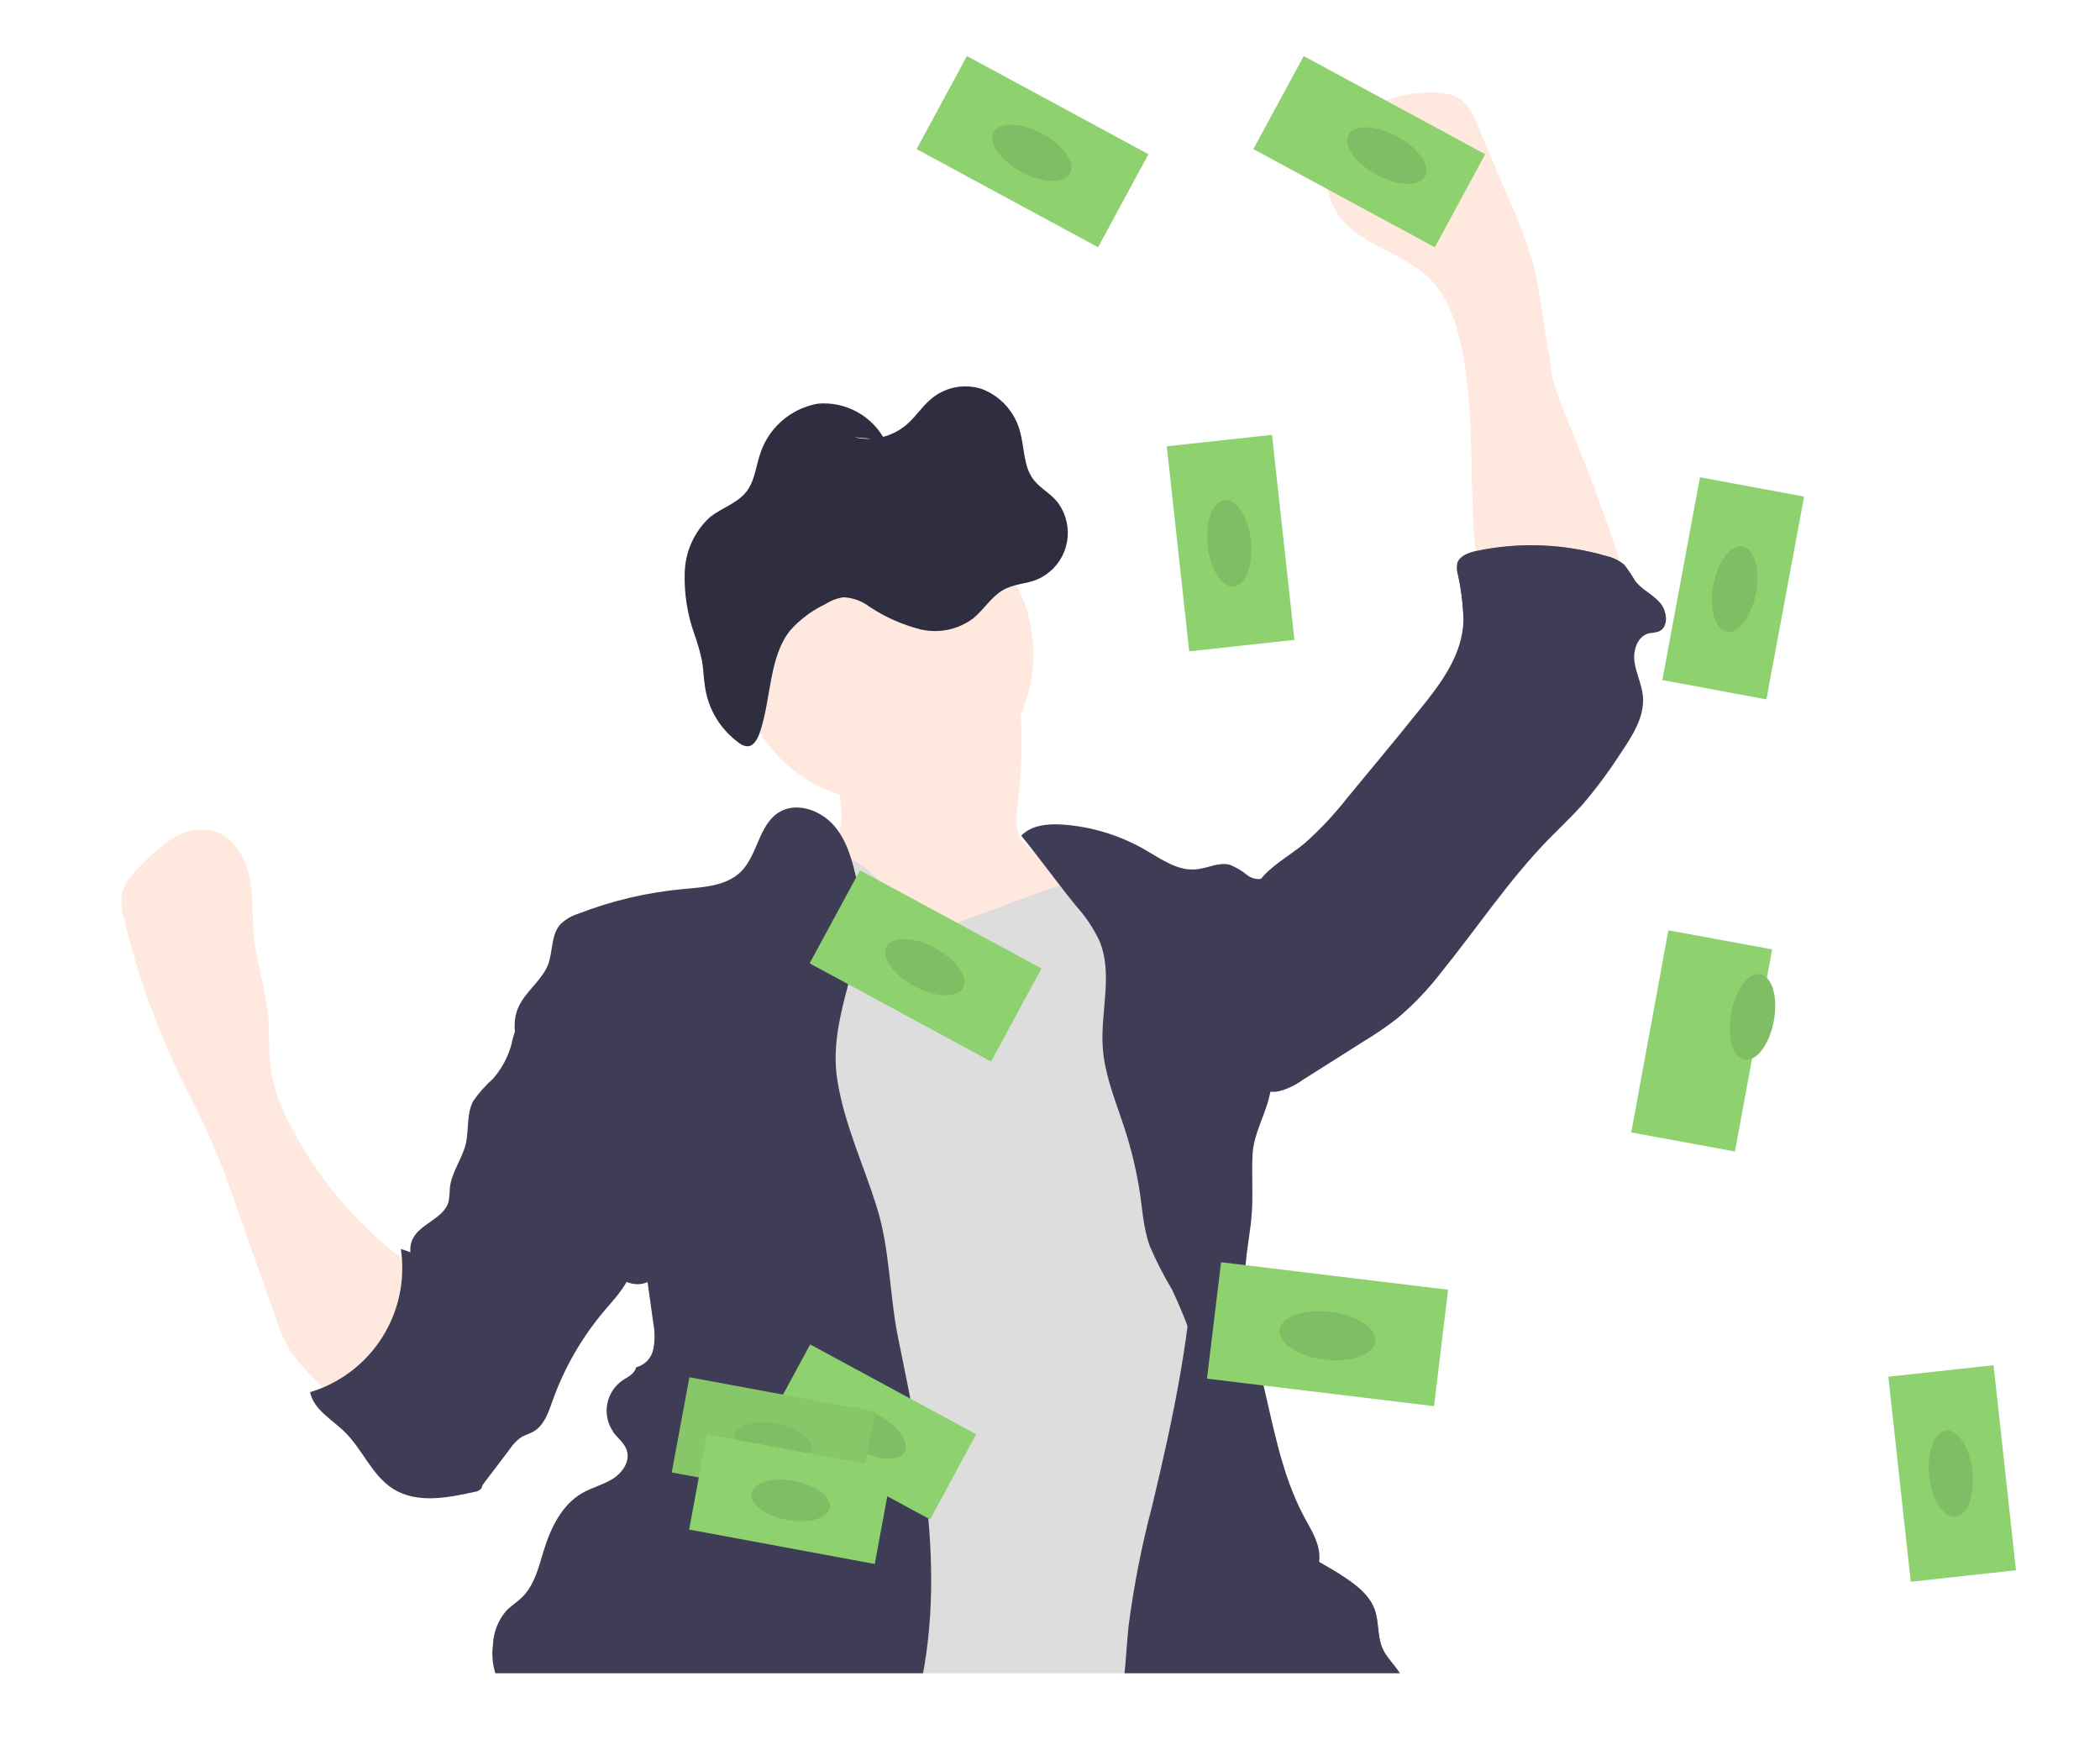 <svg width="300" height="250" viewBox="0 0 300 250" fill="none" xmlns="http://www.w3.org/2000/svg">
<rect width="300" height="250" fill="white"/>
<g clip-path="url(#clip0_80_1952)">
<path d="M116.866 123.013C117.465 122.25 118.133 121.543 118.86 120.9C120.307 119.189 120.324 116.999 120.102 114.68C119.845 111.703 119.245 108.589 120.786 106.228C121.597 105.148 122.646 104.27 123.851 103.661C127.814 101.477 131.976 99.675 136.281 98.279C139.859 96.988 144.388 95.208 145.441 100.076C145.643 101.051 145.786 102.036 145.869 103.028C146.038 107.182 145.854 111.344 145.321 115.468C145.167 117.093 145.03 118.89 146.091 120.19C146.628 120.77 147.222 121.294 147.864 121.756C150.697 124.203 158.992 128.463 156.638 131.355C155.08 133.229 144.79 134.777 142.385 135.034C138.105 135.564 133.824 134.093 129.767 132.638L122.267 129.952C120.65 129.499 119.149 128.702 117.867 127.616C117.229 127.057 116.788 126.308 116.607 125.48C116.427 124.651 116.518 123.787 116.866 123.013Z" fill="#FFE9DF"/>
<path d="M225.046 62.732C226.493 66.453 228.025 70.124 229.275 73.905C229.84 75.616 232.931 83.231 231.569 84.77C230.799 85.626 226.579 84.916 225.414 84.916L218.48 84.805C216.847 84.917 215.212 84.601 213.738 83.889C211.306 82.418 210.758 79.192 210.562 76.378C209.971 67.309 210.613 58.094 208.695 49.214C207.959 45.792 206.769 42.37 204.304 39.863C200.443 35.97 193.98 35.038 191.018 30.452C188.544 26.61 189.52 21.169 192.636 17.824C195.752 14.479 200.537 13.059 205.091 13.23C206.372 13.195 207.634 13.537 208.721 14.213C209.737 15.104 210.497 16.25 210.921 17.533L215.535 28.416C216.872 31.279 217.999 34.236 218.908 37.262C220.184 41.899 220.415 46.673 221.476 51.413C221.468 54.972 223.788 59.446 225.046 62.732Z" fill="#FFE9DF"/>
<path d="M185.539 220.965C183.827 219.357 183.022 216.525 182.363 214.412C180.839 209.278 180.385 203.94 178.725 198.875C177.231 194.312 174.74 190.138 171.431 186.658C171.25 186.431 171.014 186.255 170.746 186.144C170.388 186.066 170.014 186.112 169.685 186.273C165.533 187.83 162.554 191.611 160.79 195.684C159.027 199.756 158.222 204.171 157.152 208.466C155.662 214.266 153.548 219.904 152.144 225.731C150.74 231.557 150.089 237.708 151.553 243.509C151.714 244.416 152.076 245.276 152.615 246.024C153.242 246.64 154.011 247.093 154.855 247.342C155.698 247.591 156.59 247.629 157.451 247.453C159.164 247.231 160.876 246.597 162.588 246.392C165.632 246.265 168.65 247 171.294 248.514C173.999 249.874 176.55 251.585 179.375 252.646C182.517 253.826 185.892 254.254 189.23 253.896C192.567 253.538 195.774 252.404 198.594 250.584C199.912 249.729 201.273 248.437 201.162 246.854C201.015 246.112 200.821 245.381 200.58 244.664C200.306 243.278 200.871 241.815 200.58 240.437C200.178 238.53 198.346 237.28 197.532 235.518C196.719 233.756 197.036 231.651 196.36 229.829C195.504 227.579 193.398 226.133 191.386 224.832C189.374 223.532 187.208 222.591 185.539 220.965Z" fill="#3F3D56"/>
<path d="M126.488 114.578C138.17 114.578 147.641 105.113 147.641 93.437C147.641 81.762 138.17 72.297 126.488 72.297C114.805 72.297 105.334 81.762 105.334 93.437C105.334 105.113 114.805 114.578 126.488 114.578Z" fill="#FFE9DF"/>
<path opacity="0.1" d="M69.157 250.926C70.303 250.059 71.558 249.346 72.889 248.805C82.026 245.006 91.932 243.422 101.799 244.185C111.633 244.97 121.297 247.205 130.477 250.815C133.747 252.226 137.148 253.315 140.63 254.066C144.123 254.657 147.718 254.006 150.243 256.496C151.844 258.08 152.848 260.169 153.086 262.408C150.973 261.263 148.636 260.592 146.237 260.44C142.77 260.303 139.388 261.604 135.896 261.296C131.906 260.962 128.422 258.584 124.501 257.873C121.48 257.317 118.363 257.771 115.29 257.608C107.329 257.206 100.027 252.826 92.082 252.107C85.799 251.577 79.593 253.322 73.249 253.69C71.486 253.784 69.106 253.228 69.106 251.465C69.086 251.284 69.104 251.101 69.157 250.926Z" fill="black"/>
<path d="M128.91 129.61C127.01 127.958 125.769 125.7 123.834 124.126C121.906 122.566 119.461 121.787 116.985 121.944C116.65 121.933 116.321 122.029 116.044 122.218C115.808 122.43 115.638 122.707 115.556 123.013L111.438 133.425C110.312 136.109 109.365 138.864 108.605 141.673C107.389 146.704 107.389 151.94 107.389 157.073C107.389 167.433 112.183 179.488 107.389 188.728C101.499 200.038 103.862 214.566 96.954 225.294C94.094 229.76 89.857 233.14 85.688 236.416C81.181 240.2 76.39 243.633 71.357 246.683C70.287 247.282 69.063 248.095 69.063 249.327C69.063 251.089 71.443 251.645 73.198 251.542C79.507 251.183 85.756 249.404 92.031 249.968C99.967 250.687 107.278 255.101 115.231 255.478C118.312 255.623 121.428 255.178 124.45 255.743C128.371 256.47 131.881 258.849 135.844 259.165C139.269 259.456 142.693 258.164 146.186 258.31C150.089 258.421 153.693 260.406 156.869 262.656L159.438 247.461C159.883 244.801 160.294 242.123 160.602 239.428C160.859 237.041 160.979 234.628 161.227 232.241C161.982 226.451 163.108 220.716 164.6 215.07C167.647 202.331 170.421 189.404 170.661 176.323C170.655 171.17 170.286 166.024 169.556 160.923C168.883 155.282 168.058 149.664 167.082 144.068C166.372 139.962 165.533 135.77 163.324 132.245C161.116 128.72 157.212 125.965 153.051 126.256C151.467 126.458 149.917 126.875 148.446 127.496L144.825 128.823L136.264 131.988C133.679 132.989 130.991 131.449 128.91 129.61Z" fill="#DDDDDD"/>
<path d="M119.631 154.352C120.615 160.512 123.295 166.21 125.169 172.139C127.164 178.307 127.036 184.972 128.337 191.278C130.203 200.355 132.086 209.484 132.763 218.706C133.439 227.929 132.908 237.383 130.049 246.195C128.542 250.884 125.828 255.794 126.171 260.739L119.828 259.362C117.828 258.849 115.772 258.584 113.707 258.575C110.283 258.695 106.858 260.218 103.434 259.756C100.897 259.241 98.522 258.123 96.508 256.496C91.552 252.988 86.929 248.865 81.313 246.563C77.889 245.194 73.908 244.313 71.794 241.276C70.612 239.386 70.125 237.145 70.416 234.936C70.49 233.157 71.156 231.453 72.307 230.094C72.975 229.392 73.814 228.887 74.508 228.212C76.331 226.5 76.947 223.857 77.683 221.444C78.677 218.236 80.252 214.959 83.137 213.282C84.532 212.469 86.15 212.093 87.52 211.237C88.889 210.382 90.028 208.765 89.557 207.216C89.24 206.147 88.256 205.437 87.588 204.539V204.487C87.195 203.915 86.918 203.27 86.775 202.59C86.631 201.911 86.623 201.209 86.751 200.527C86.879 199.844 87.141 199.193 87.521 198.612C87.901 198.03 88.392 197.529 88.966 197.138C89.745 196.642 90.678 196.205 90.867 195.299C91.476 195.145 92.03 194.822 92.464 194.368C92.899 193.914 93.197 193.347 93.324 192.732C93.564 191.491 93.564 190.217 93.324 188.976L92.511 183.124C90.396 184.091 87.999 182.585 86.39 180.925C82.751 177.212 80.543 172.37 78.985 167.408C77.427 162.446 76.416 157.372 74.833 152.444C73.977 149.707 72.881 146.721 73.977 144.06C74.944 141.656 77.401 140.124 78.326 137.712C78.985 135.847 78.719 133.537 80.038 132.039C80.743 131.347 81.603 130.831 82.546 130.534C87.386 128.65 92.466 127.455 97.638 126.983C100.515 126.718 103.691 126.572 105.805 124.545C108.228 122.175 108.374 117.923 111.181 116.083C113.681 114.466 117.174 115.664 119.143 117.923C121.112 120.182 121.814 123.21 122.49 126.11C124.707 135.915 118.021 144.368 119.631 154.352Z" fill="#3F3D56"/>
<path d="M79.481 148.569C80.988 151.486 83.034 154.087 84.618 156.962C87.991 163.113 89.121 170.197 90.182 177.127C90.42 178.286 90.483 179.474 90.37 180.652C90.002 183.218 88.042 185.22 86.364 187.188C83.142 190.985 80.634 195.333 78.959 200.021C78.351 201.733 77.743 203.606 76.177 204.496C75.638 204.804 75.021 204.958 74.465 205.274C73.816 205.738 73.258 206.318 72.821 206.986L68.678 212.453C68.636 207.645 68.103 202.855 67.085 198.156C66.04 193.431 63.618 189.12 60.126 185.768C59.575 185.391 59.153 184.853 58.919 184.228C58.851 183.676 58.883 183.117 59.013 182.577C59.192 180.866 58.234 179.035 58.79 177.367C59.646 174.8 63.396 174.201 64.081 171.634C64.192 170.998 64.252 170.355 64.26 169.709C64.483 167.459 66.015 165.551 66.546 163.37C67 161.351 66.632 159.092 67.599 157.27C68.408 156.103 69.353 155.037 70.415 154.096C71.685 152.648 72.602 150.926 73.095 149.065C73.319 147.868 73.73 146.713 74.311 145.643C77.033 141.588 78.463 146.618 79.481 148.569Z" fill="#3F3D56"/>
<path d="M178.785 132.39C178.939 130.2 178.502 127.719 179.846 125.897C181.498 123.647 184.238 122.235 186.352 120.473C188.614 118.466 190.686 116.255 192.542 113.868C195.966 109.744 199.39 105.612 202.746 101.445C205.58 97.946 208.49 94.156 208.987 89.673C209.038 89.23 209.064 88.784 209.064 88.338C208.993 86.202 208.724 84.076 208.259 81.99C208.131 81.493 208.131 80.972 208.259 80.476C208.576 79.449 209.783 79.021 210.827 78.765C217.049 77.432 223.506 77.676 229.609 79.475C230.519 79.679 231.365 80.102 232.075 80.707C232.625 81.416 233.125 82.162 233.573 82.94C234.54 84.249 236.141 84.916 237.16 86.114C238.178 87.311 238.444 89.536 236.971 90.195C236.671 90.294 236.361 90.36 236.047 90.391C235.856 90.41 235.668 90.441 235.482 90.486C233.89 90.93 233.265 92.933 233.504 94.567C233.744 96.201 234.523 97.732 234.694 99.383C234.985 102.301 233.265 105.004 231.621 107.443C229.912 110.1 228.024 112.638 225.971 115.04C224.464 116.7 222.846 118.222 221.297 119.805C215.57 125.666 211.024 132.544 205.888 138.884C204.039 141.293 201.935 143.496 199.613 145.455C198.098 146.631 196.514 147.717 194.87 148.706C191.914 150.576 188.963 152.442 186.018 154.301C185.019 155.036 183.884 155.568 182.68 155.867C182.075 156.01 181.442 155.982 180.852 155.786C180.262 155.589 179.739 155.232 179.341 154.754C178.884 153.978 178.656 153.088 178.682 152.188C178.265 145.594 178.3 138.979 178.785 132.39Z" fill="#3F3D56"/>
<path d="M52.481 199.97C55.648 199.311 58.953 198.011 60.682 195.085C61.934 192.606 62.238 189.756 61.538 187.068C61.224 185.307 60.551 183.63 59.561 182.14C58.367 180.654 56.985 179.329 55.452 178.196C49.865 173.518 45.237 167.803 41.823 161.368C40.242 158.673 39.166 155.713 38.647 152.633C38.356 150.288 38.536 147.901 38.356 145.54C38.022 141.468 36.644 137.558 36.242 133.502C35.976 130.671 36.242 127.822 35.591 125.041C34.94 122.261 33.262 119.506 30.549 118.701C28.622 118.248 26.594 118.574 24.907 119.608C23.245 120.647 21.728 121.901 20.396 123.339C19.077 124.639 17.691 126.068 17.391 127.89C17.27 129.025 17.384 130.172 17.725 131.261C19.625 139.182 22.381 146.872 25.943 154.198C27.33 157.047 28.828 159.811 30.095 162.754C31.328 165.414 32.295 168.178 33.271 170.924L39.409 188.317C39.922 189.97 40.632 191.556 41.523 193.04C42.353 194.245 43.296 195.368 44.34 196.394C47.302 199.345 48.252 200.843 52.481 199.97Z" fill="#FFE9DF"/>
<path d="M122.036 62.449C123.413 62.778 124.851 62.756 126.217 62.387C127.584 62.018 128.836 61.313 129.861 60.336C130.896 59.352 131.744 58.112 132.805 57.162C133.806 56.251 135.032 55.625 136.357 55.348C137.682 55.071 139.057 55.154 140.339 55.588C141.666 56.11 142.85 56.941 143.791 58.012C144.732 59.084 145.403 60.365 145.749 61.748C146.331 63.921 146.229 66.419 147.461 68.25C148.403 69.653 149.969 70.363 151.031 71.672C151.401 72.158 151.711 72.687 151.956 73.246C152.716 75.014 152.743 77.011 152.03 78.799C151.317 80.586 149.923 82.017 148.155 82.777C146.554 83.427 144.859 83.368 143.241 84.309C141.623 85.25 140.553 87.055 139.097 88.27C138.035 89.083 136.805 89.651 135.497 89.934C134.188 90.216 132.834 90.206 131.53 89.904C128.924 89.246 126.449 88.149 124.211 86.661C123.142 85.85 121.853 85.379 120.512 85.31C119.596 85.442 118.72 85.772 117.944 86.276C116.029 87.174 114.314 88.449 112.902 90.024C109.803 93.882 110.205 99.828 108.527 104.679C108.219 105.535 107.714 106.51 106.884 106.596C106.404 106.595 105.941 106.425 105.574 106.117C104.265 105.175 103.159 103.979 102.324 102.6C101.488 101.221 100.94 99.687 100.711 98.091C100.515 96.868 100.497 95.61 100.283 94.396C100.019 93.132 99.667 91.889 99.231 90.674C98.2 87.821 97.721 84.799 97.818 81.768C97.858 80.286 98.193 78.827 98.805 77.477C99.416 76.127 100.291 74.912 101.379 73.905C103.194 72.425 105.66 71.835 106.935 69.79C107.791 68.438 108.005 66.693 108.502 65.119C109.054 63.223 110.127 61.52 111.597 60.202C113.067 58.883 114.877 58.002 116.823 57.658C118.752 57.488 120.69 57.888 122.393 58.81C124.096 59.732 125.491 61.135 126.402 62.843" fill="#2F2E41"/>
<path d="M208.182 80.433C208.499 79.406 209.706 78.978 210.75 78.722C216.969 77.389 223.423 77.633 229.524 79.432C230.432 79.64 231.277 80.062 231.989 80.664C232.542 81.373 233.045 82.119 233.496 82.897C234.455 84.206 236.021 84.873 237.074 86.071C238.127 87.269 238.358 89.493 236.886 90.152C236.589 90.251 236.281 90.317 235.97 90.349C234.018 88.715 232.083 85.942 230.679 84.488C230.306 83.977 229.752 83.628 229.13 83.512C228.508 83.396 227.865 83.522 227.332 83.863L218.583 86.841C215.544 87.902 212.24 88.954 209.064 88.312C208.997 86.175 208.728 84.05 208.259 81.964C208.106 81.468 208.079 80.942 208.182 80.433Z" fill="#3F3D56"/>
<path d="M64.089 186.889C66.118 190.431 68.652 193.827 69.713 197.831C71.023 202.511 70.193 207.516 68.909 212.213C68.872 212.357 68.814 212.496 68.738 212.624C68.505 212.888 68.18 213.053 67.83 213.086C63.961 213.941 59.586 214.797 56.196 212.683C53.149 210.784 51.813 207.037 49.236 204.521C47.404 202.733 44.811 201.347 44.297 198.849C48.554 197.566 52.207 194.795 54.588 191.042C56.97 187.29 57.92 182.806 57.266 178.41C61.855 179.574 62.052 183.347 64.089 186.889Z" fill="#3F3D56"/>
<path d="M145.895 119.369C148.626 122.714 151.117 126.213 153.848 129.55C155.151 131.001 156.236 132.636 157.066 134.401C159.035 139.123 157.186 144.496 157.537 149.587C157.768 153.154 159.087 156.551 160.234 159.93C161.333 163.074 162.164 166.305 162.717 169.589C163.187 172.396 163.282 175.279 164.24 177.948C165.158 180.09 166.219 182.168 167.416 184.168C169.09 187.697 170.472 191.357 171.551 195.11C175.308 206.598 180.084 217.727 185.822 228.366L192.234 253.416C194.491 252.852 196.636 251.909 198.577 250.627C199.912 249.771 201.256 248.48 201.145 246.897C200.994 246.156 200.8 245.424 200.563 244.707C200.298 243.321 200.846 241.866 200.563 240.48C200.161 238.572 198.32 237.315 197.515 235.552C196.711 233.79 197.019 231.694 196.351 229.863C195.495 227.613 193.381 226.167 191.369 224.866C190.47 224.285 189.486 223.746 188.424 223.155C188.481 222.911 188.504 222.661 188.492 222.411C188.492 220.383 187.345 218.552 186.369 216.781C182.894 210.322 181.815 203.033 180.026 195.906C178.845 191.081 177.612 186.161 177.912 181.191C178.057 178.547 178.639 175.963 178.827 173.328C179.033 170.479 178.776 167.587 178.947 164.773C179.119 161.958 180.66 159.451 181.319 156.688C182.654 151.264 182.26 145.566 181.858 140.013L180.796 125.383C180.354 125.55 179.877 125.6 179.41 125.526C178.943 125.453 178.503 125.259 178.134 124.964C177.401 124.369 176.585 123.885 175.712 123.527C174.153 123.099 172.578 123.989 170.986 124.16C168.272 124.485 165.85 122.68 163.47 121.311C159.903 119.283 155.929 118.076 151.836 117.777C149.73 117.641 147.367 117.82 145.895 119.369Z" fill="#3F3D56"/>
<path d="M115.739 192.032L109.153 204.195L132.873 217.023L139.459 204.861L115.739 192.032Z" fill="#8ED16F"/>
<path d="M129.214 207.38C129.96 206.003 128.328 203.678 125.569 202.186C122.811 200.694 119.97 200.601 119.225 201.977C118.479 203.354 120.111 205.679 122.87 207.171C125.628 208.663 128.469 208.756 129.214 207.38Z" fill="#8ED16F"/>
<path opacity="0.1" d="M129.214 207.38C129.96 206.003 128.328 203.678 125.569 202.186C122.811 200.694 119.97 200.601 119.225 201.977C118.479 203.354 120.111 205.679 122.87 207.171C125.628 208.663 128.469 208.756 129.214 207.38Z" fill="black"/>
<path d="M98.487 196.72L95.962 210.317L122.48 215.234L125.004 201.636L98.487 196.72Z" fill="#8ED16F"/>
<path opacity="0.05" d="M98.487 196.72L95.962 210.317L122.48 215.234L125.004 201.636L98.487 196.72Z" fill="black"/>
<path d="M116.033 207.177C116.319 205.638 114.05 203.927 110.966 203.355C107.883 202.783 105.151 203.567 104.865 205.106C104.58 206.645 106.848 208.357 109.932 208.928C113.016 209.5 115.747 208.716 116.033 207.177Z" fill="#8ED16F"/>
<path opacity="0.1" d="M116.033 207.177C116.319 205.638 114.05 203.927 110.966 203.355C107.883 202.783 105.151 203.567 104.865 205.106C104.58 206.645 106.848 208.357 109.932 208.928C113.016 209.5 115.747 208.716 116.033 207.177Z" fill="black"/>
<path d="M100.971 204.876L98.447 218.473L124.965 223.39L127.489 209.792L100.971 204.876Z" fill="#8ED16F"/>
<path d="M118.525 215.347C118.81 213.808 116.542 212.097 113.458 211.526C110.374 210.954 107.643 211.738 107.357 213.277C107.071 214.816 109.34 216.527 112.424 217.099C115.507 217.671 118.239 216.886 118.525 215.347Z" fill="#8ED16F"/>
<path opacity="0.1" d="M118.525 215.347C118.81 213.808 116.542 212.097 113.458 211.526C110.374 210.954 107.643 211.738 107.357 213.277C107.071 214.816 109.34 216.527 112.424 217.099C115.507 217.671 118.239 216.886 118.525 215.347Z" fill="black"/>
<path d="M242.858 68.171L237.476 97.137L252.344 99.897L257.726 70.93L242.858 68.171Z" fill="#8ED16F"/>
<path d="M250.862 84.698C251.488 81.33 250.629 78.346 248.944 78.034C247.259 77.721 245.386 80.198 244.76 83.566C244.135 86.933 244.993 89.917 246.678 90.23C248.363 90.543 250.236 88.066 250.862 84.698Z" fill="#8ED16F"/>
<path opacity="0.1" d="M250.862 84.698C251.488 81.33 250.629 78.346 248.944 78.034C247.259 77.721 245.386 80.198 244.76 83.566C244.135 86.933 244.993 89.917 246.678 90.23C248.363 90.543 250.236 88.066 250.862 84.698Z" fill="black"/>
<path d="M238.341 132.88L233.035 161.752L247.855 164.473L253.161 135.6L238.341 132.88Z" fill="#8ED16F"/>
<path d="M253.401 145.827C254.026 142.459 253.168 139.475 251.483 139.162C249.798 138.849 247.924 141.326 247.299 144.694C246.673 148.062 247.531 151.046 249.216 151.358C250.901 151.671 252.775 149.195 253.401 145.827Z" fill="#8ED16F"/>
<path opacity="0.1" d="M253.401 145.827C254.026 142.459 253.168 139.475 251.483 139.162C249.798 138.849 247.924 141.326 247.299 144.694C246.673 148.062 247.531 151.046 249.216 151.358C250.901 151.671 252.775 149.195 253.401 145.827Z" fill="black"/>
<path d="M186.246 8.006L179.049 21.298L204.976 35.32L212.173 22.028L186.246 8.006Z" fill="#8ED16F"/>
<path d="M203.588 25.199C204.41 23.692 202.632 21.137 199.616 19.493C196.599 17.849 193.487 17.738 192.665 19.245C191.842 20.752 193.62 23.307 196.637 24.951C199.653 26.596 202.765 26.706 203.588 25.199Z" fill="#8ED16F"/>
<path opacity="0.1" d="M203.588 25.199C204.41 23.692 202.632 21.137 199.616 19.493C196.599 17.849 193.487 17.738 192.665 19.245C191.842 20.752 193.62 23.307 196.637 24.951C199.653 26.596 202.765 26.706 203.588 25.199Z" fill="black"/>
<path d="M138.137 8.004L130.94 21.296L156.867 35.318L164.064 22.026L138.137 8.004Z" fill="#8ED16F"/>
<path d="M152.87 24.781C153.686 23.275 151.903 20.732 148.889 19.102C145.874 17.471 142.769 17.371 141.953 18.877C141.138 20.383 142.92 22.926 145.935 24.556C148.949 26.187 152.054 26.287 152.87 24.781Z" fill="#8ED16F"/>
<path opacity="0.1" d="M152.87 24.781C153.686 23.275 151.903 20.732 148.889 19.102C145.874 17.471 142.769 17.371 141.953 18.877C141.138 20.383 142.92 22.926 145.935 24.556C148.949 26.187 152.054 26.287 152.87 24.781Z" fill="black"/>
<path d="M181.716 62.108L166.683 63.751L169.888 93.038L184.92 91.395L181.716 62.108Z" fill="#8ED16F"/>
<path d="M176.283 83.756C177.986 83.57 179.065 80.659 178.693 77.254C178.32 73.848 176.637 71.239 174.934 71.425C173.23 71.611 172.151 74.522 172.523 77.928C172.896 81.333 174.579 83.943 176.283 83.756Z" fill="#8ED16F"/>
<path opacity="0.1" d="M176.283 83.756C177.986 83.57 179.065 80.659 178.693 77.254C178.32 73.848 176.637 71.239 174.934 71.425C173.23 71.611 172.151 74.522 172.523 77.928C172.896 81.333 174.579 83.943 176.283 83.756Z" fill="black"/>
<path d="M284.794 195L269.761 196.643L272.965 225.93L287.998 224.287L284.794 195Z" fill="#8ED16F"/>
<path opacity="0.1" d="M279.369 216.655C281.072 216.469 282.151 213.557 281.779 210.152C281.406 206.747 279.723 204.137 278.02 204.324C276.316 204.51 275.237 207.421 275.609 210.826C275.982 214.232 277.665 216.841 279.369 216.655Z" fill="black"/>
<path d="M122.857 124.308L115.66 137.6L141.587 151.622L148.784 138.33L122.857 124.308Z" fill="#8ED16F"/>
<path d="M137.578 141.095C138.393 139.589 136.611 137.046 133.596 135.416C130.582 133.786 127.477 133.685 126.661 135.192C125.846 136.698 127.628 139.241 130.643 140.871C133.657 142.501 136.762 142.602 137.578 141.095Z" fill="#8ED16F"/>
<path opacity="0.1" d="M137.578 141.095C138.393 139.589 136.611 137.046 133.596 135.416C130.582 133.786 127.477 133.685 126.661 135.192C125.846 136.698 127.628 139.241 130.643 140.871C133.657 142.501 136.762 142.602 137.578 141.095Z" fill="black"/>
<path d="M174.439 180.29L172.422 196.921L204.856 200.849L206.873 184.218L174.439 180.29Z" fill="#8ED16F"/>
<path d="M196.465 191.616C196.693 189.733 193.82 187.835 190.047 187.378C186.273 186.921 183.03 188.078 182.801 189.961C182.573 191.844 185.446 193.742 189.22 194.199C192.993 194.656 196.236 193.499 196.465 191.616Z" fill="#8ED16F"/>
<path opacity="0.1" d="M196.465 191.616C196.693 189.733 193.82 187.835 190.047 187.378C186.273 186.921 183.03 188.078 182.801 189.961C182.573 191.844 185.446 193.742 189.22 194.199C192.993 194.656 196.236 193.499 196.465 191.616Z" fill="black"/>
</g>
<rect y="239" width="297" height="11" fill="white"/>
<defs>
<clipPath id="clip0_80_1952">
<rect width="300" height="250" fill="white"/>
</clipPath>
</defs>
</svg>
